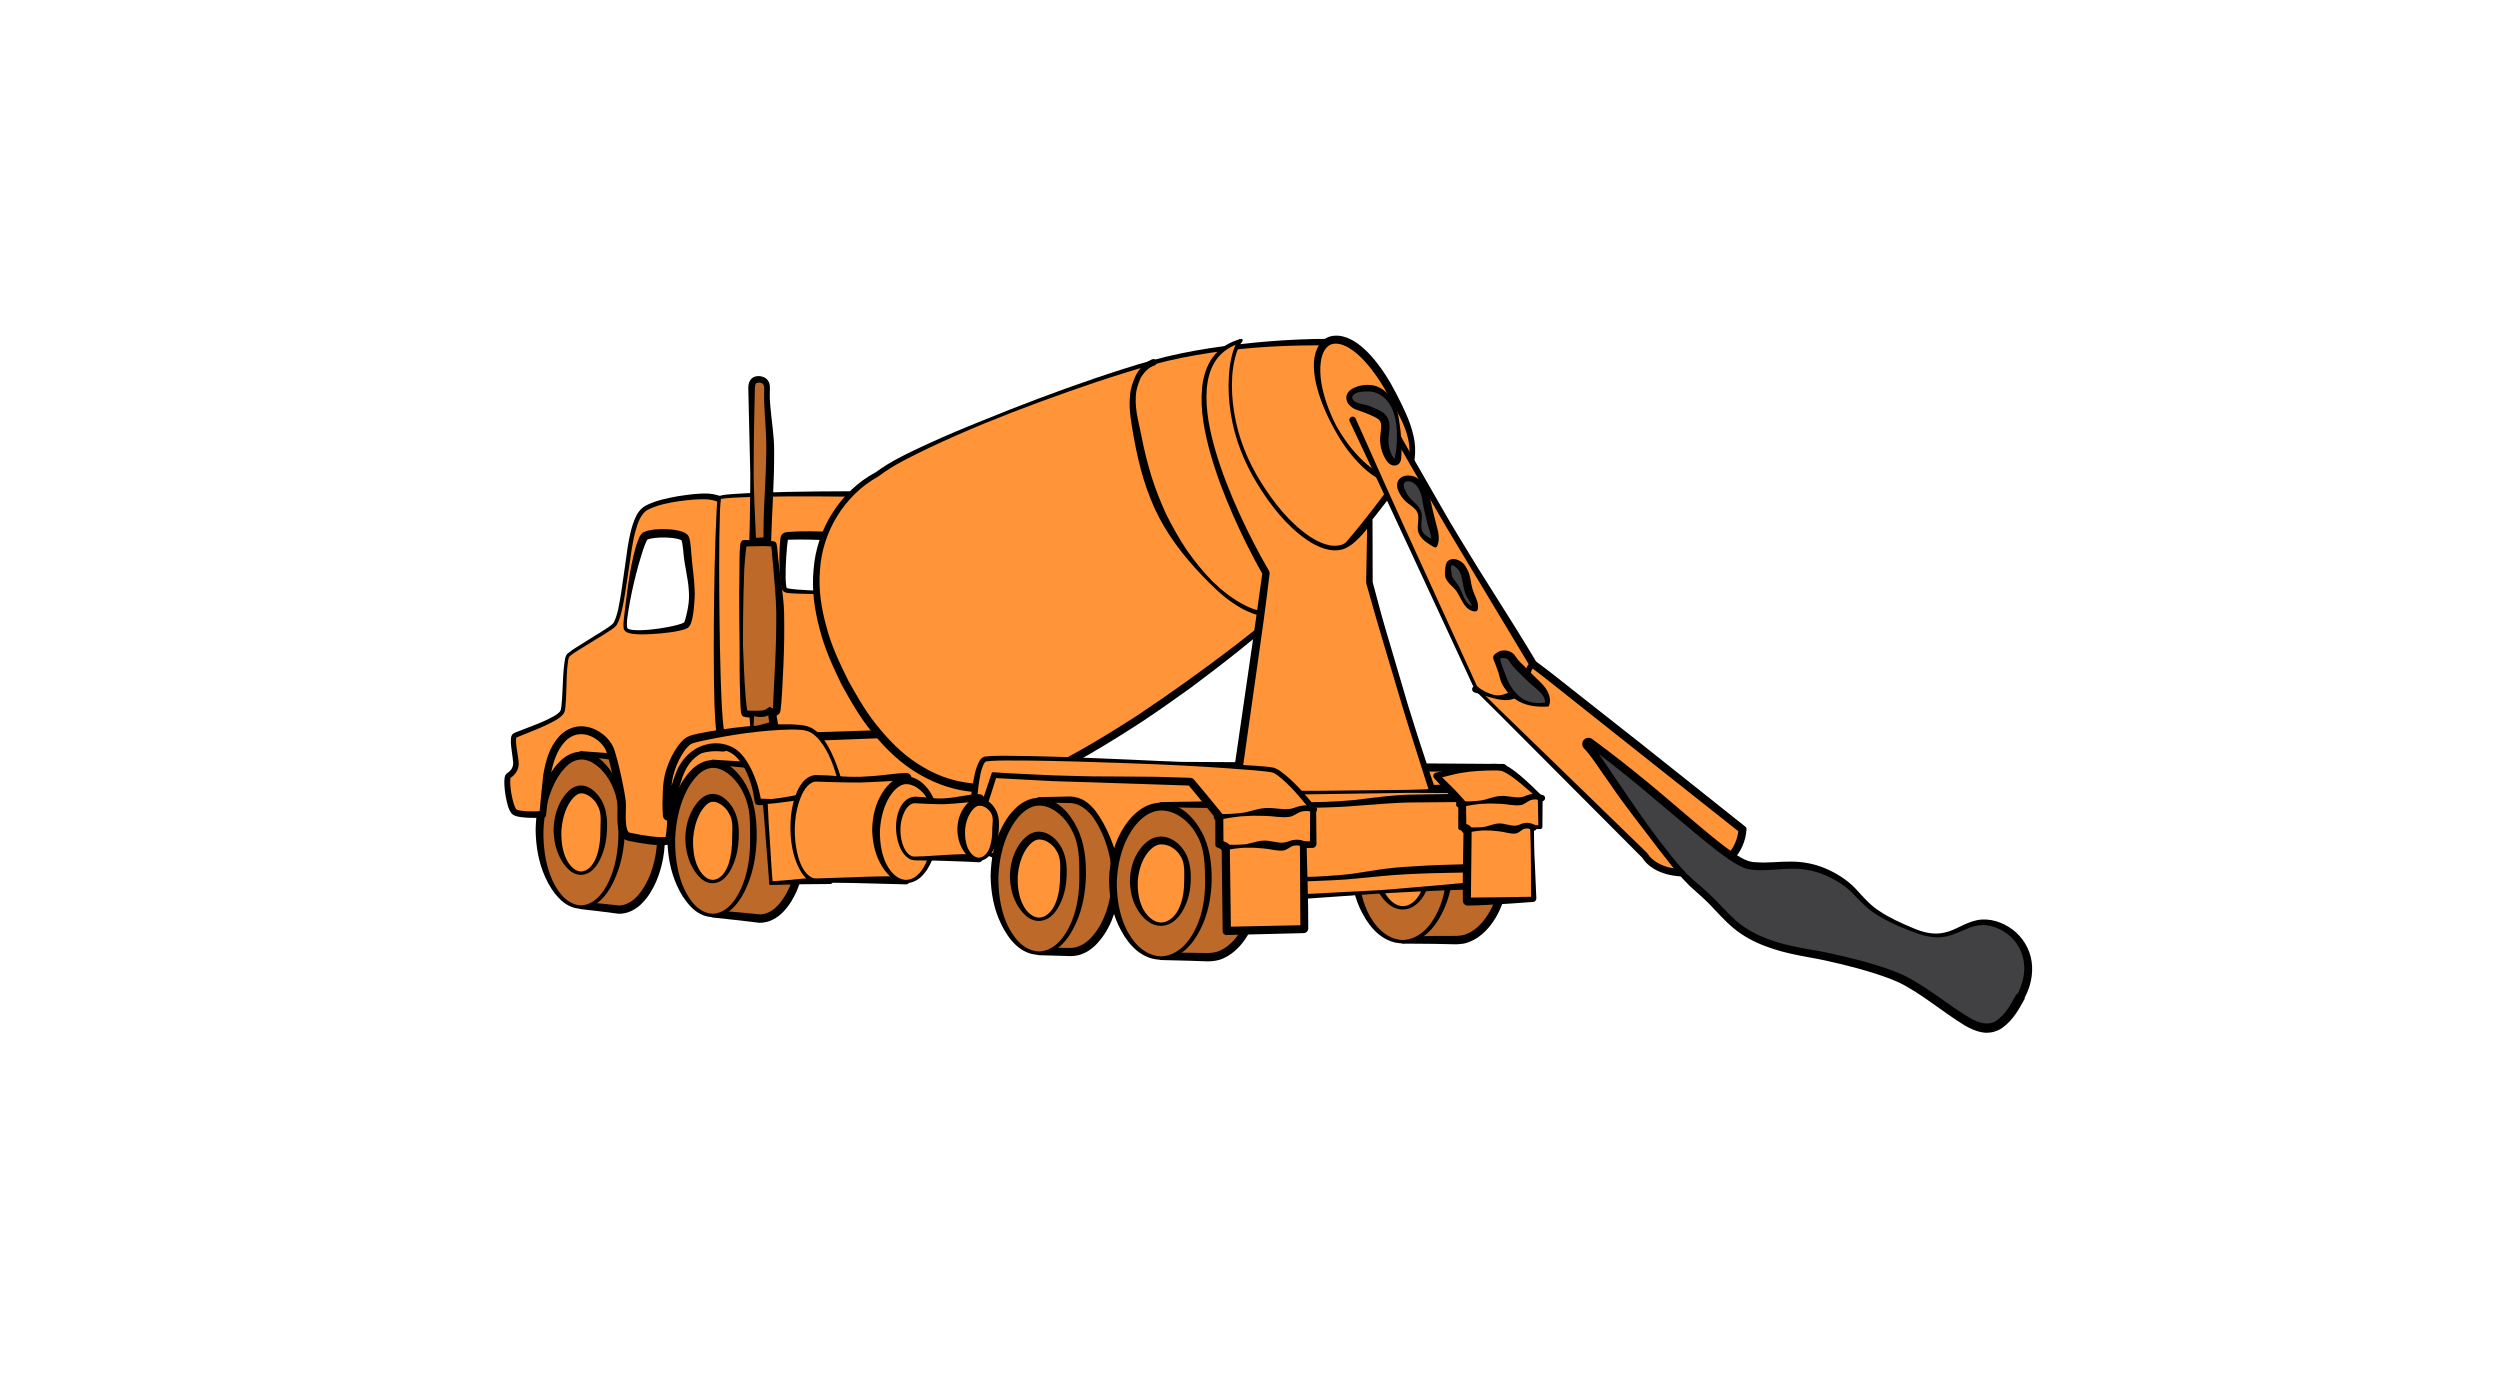 <?xml version="1.0" encoding="UTF-8"?>
<svg xmlns="http://www.w3.org/2000/svg" id="Layer_1" width="3.222in" height="1.778in" viewBox="0 0 232 128">
  <path d="M57.428,61.995l-5.597,5.383s-3.417,3.72-3.306,3.816.889,2.702,1.111,3.121.806,1.324.806,1.324l9.328,2.164,7.645.588,12.222-.588,10.667.819,6.125,2.681,12.097,1.431,18.556-2.963,10.823-4.333,1.584-4.185-42.63-.059s-14.602-5.682-15.023-5.682h-8.643l-12.124-1.713-3.64-1.804Z" fill="#ff9438"></path>
  <path d="M57.474,62.297l-3.087,3.019-1.552,1.497-.78.747-.74.806-1.476,1.641-.718.831c-.113.137-.237.285-.322.41-.007.011-.023.037-.014.02l.001-.006c-.005.033.043-.139-.024-.211-.086-.104-.041-.04-.035-.039l.033.042c.079.128.06.123.093.189l.099.269.699,2.099c.115.365.237.641.449.954l.564.932-.162-.114,9.322,2.187-.036-.005,7.643.606-.028-0,12.223-.558.024 0,10.671.767c.027.002.056.01.08.02l6.141,2.644-.081-.022,12.105,1.363-.097.002,18.541-3.054-.095.026c3.596-1.474,7.226-2.863,10.837-4.299l-.23.235,1.607-4.176.359.521-21.315-.15-10.657-.077c-3.552-.047-7.105.008-10.657.018-.029,0-.059-.006-.085-.016-3.847-1.466-7.699-2.924-11.563-4.341-.965-.352-1.934-.708-2.898-1.037l-.355-.117c-.066-.015-.118-.057-.273-.042l-.772.007-1.544.014c-2.059.032-4.118-.006-6.177-.006l-.053-.004-12.116-1.766c-.034-.005-.07-.016-.099-.03-1.155-.578-2.293-1.175-3.45-1.792ZM57.381,61.693c1.276.619,2.547,1.262,3.785,1.908l-.067-.021c2.013.336,4.037.599,6.055.902l6.058.88-.021-.002c2.059-.005,4.118.045,6.177-.007l1.544-.024.772-.012c.117-.016.279.021.437.064l.374.12c.983.328,1.951.676,2.921,1.022,3.878,1.393,7.74,2.823,11.6,4.263l-.158-.03c3.553-.031,7.105-.124,10.658-.077l10.657.055,21.315.149c.203-.001.369.163.371.366 0.0.045-.01.095-.025.135l-1.615,4.173c-.034.09-.108.16-.19.194l-10.851,4.263c-.017.007-.039.013-.056.015l-18.564,2.906c-.018.003-.039.003-.056.001l-12.092-1.468c-.016-.002-.033-.007-.047-.013l-6.117-2.7.047.012-10.665-.844.015 0-12.22.636-.021-0-7.647-.558-.03-.005-9.336-2.128c-.061-.013-.114-.053-.145-.102l-.586-.955c-.096-.169-.198-.296-.29-.5-.077-.183-.139-.357-.202-.533l-.712-2.092-.093-.25c-.006-.019-.051-.11-.025-.066l.013.011c-0-.008.033.043-.045-.066-.061-.078-.021-.25-.019-.229l.015-.036c.026-.056.038-.068.055-.096.121-.178.235-.313.355-.461l.722-.847,1.471-1.656.75-.827.812-.786,1.632-1.57,3.284-3.117Z"></path>
  <path d="M57.428,70.252l-3.5-.323-.106,5.394c-.101.643-.158,1.322-.158,2.027,0,.521.032,1.027.088,1.516l-.088,4.481.264.778,3.5.323c2.079,0,3.764-3.178,3.764-7.097s-1.685-7.097-3.764-7.097Z" fill="#bc692a"></path>
  <path d="M57.414,70.557l-3.508-.391.261-.233c-.08,1.797-.099,3.595-.152,5.393l-0.0.006-.002.02c-.056.58-.079,1.164-.107,1.744-.033.29.026.58.043.87l.076.867.002.037.06,4.483-.022-.144.275.774-.372-.293c1.169.079,2.335.193,3.499.329l-.039-.002c.569-.01,1.159-.288,1.622-.777.469-.475.839-1.08,1.129-1.72.577-1.289.831-2.741.814-4.171-.053-1.431-.355-2.857-.925-4.127-.272-.635-.583-1.259-1.027-1.757-.429-.515-.979-.869-1.628-.908ZM57.442,69.947c.398.03.815.135,1.159.346.341.215.625.489.86.789.468.604.804,1.266,1.103,1.942.583,1.352,1.056,2.81,1.13,4.326.056,1.507-.197,3.042-.805,4.456-.31.703-.707,1.385-1.264,1.961-.536.578-1.333,1.031-2.196,1.018l-.015-0-.016-.001c-1.162-.156-2.325-.301-3.49-.429l-.009-.001c-.091-.01-.163-.073-.189-.155l-.246-.784-.003-.01c-.006-.021-.009-.042-.008-.063.068-1.493.126-2.986.161-4.479l.001.019-.045-.896c-.006-.298-.054-.597-.009-.895.052-.596.107-1.19.135-1.788l-.002.018-.001-5.396c-0-.128.104-.232.232-.232l.016.001.01.001,3.492.254Z"></path>
  <path d="M70.483,71.064l-4.333-.357v14.194l4.333.357c2.079,0,3.764-3.178,3.764-7.097s-1.685-7.097-3.764-7.097Z" fill="#bc692a"></path>
  <path d="M70.471,71.369l-4.339-.437.245-.226-.026,3.549c-.009,1.183-.019,2.366.031,3.549l.101,3.549c.035,1.183.1,2.366.103,3.549l-.4-.434c1.447.083,2.889.231,4.332.374l-.034-.001c.576.011,1.178-.28,1.64-.771.471-.479.842-1.086,1.131-1.729.558-1.299.821-2.748.788-4.179-.075-1.429-.351-2.855-.926-4.124-.254-.643-.579-1.261-1.019-1.761-.427-.516-.982-.869-1.627-.907ZM70.496,70.758c.4.029.816.135,1.161.345.343.211.628.487.864.786.467.604.806,1.268,1.09,1.949.591,1.351,1.006,2.812,1.124,4.322.076,1.508-.187,3.039-.774,4.463-.31.705-.707,1.389-1.264,1.97-.537.581-1.34,1.041-2.213,1.029l-.015-0-.016-.001c-1.44-.172-2.88-.346-4.322-.489l-.01-.001c-.118-.012-.206-.114-.203-.231.063-2.366.095-4.731.105-7.097.034-2.366-.069-4.731-.096-7.097-.002-.122.097-.223.219-.224l.016 0.0.007.001,4.327.275Z"></path>
  <path d="M99.331,74.206h-2.903v2.166c-.704,1.277-1.139,3.014-1.139,4.932s.435,3.655,1.139,4.932v2.166h2.903c2.232,0,4.042-3.178,4.042-7.097s-1.81-7.097-4.042-7.097Z" fill="#bc692a"></path>
  <path d="M99.331,74.512l-2.903-.056.25-.25-.037,2.165c0,.035-.011.073-.026.103-.4.724-.678,1.519-.862,2.334-.175.816-.29,1.655-.252,2.494.06,1.667.423,3.354,1.254,4.751.028.048.043.1.045.151l.001.029c.029.722.057,1.444.061,2.165l-.434-.434c.864-.01,1.727-.036,2.591-.01.467.022.737-.014,1.101-.153.34-.129.659-.352.95-.614,1.154-1.105,1.803-2.794,2.019-4.461.248-1.687-.032-3.431-.632-4.977-.327-.761-.684-1.509-1.19-2.127-.509-.606-1.173-1.08-1.936-1.112ZM99.331,73.901c.489.025.964.169,1.363.42.392.263.711.594.987.946.535.717.942,1.495,1.292,2.306.341.814.631,1.666.792,2.552.145.885.177,1.795.055,2.69-.217,1.778-.844,3.593-2.197,4.925-.347.317-.737.611-1.201.778-.436.183-1.0.224-1.403.186l-2.591-.073-.012-0c-.124-.003-.221-.106-.218-.23l.05-2.165.022.087c-.793-1.561-1.115-3.301-1.103-5.019.021-.859.067-1.722.241-2.57.169-.847.435-1.682.841-2.46l-.025.099-.043-2.165c-.003-.134.104-.245.238-.248l.01-0,2.903-.058Z"></path>
  <path d="M112.126,74.661h-4.372v3.293c-.518,1.165-.826,2.591-.826,4.137s.308,2.972.826,4.137v2.627s4.209,0,4.372,0c2.42,0,4.382-3.178,4.382-7.097s-1.962-7.097-4.382-7.097Z" fill="#bc692a"></path>
  <path d="M112.126,74.967l-4.372-.066.24-.24c-.026,1.098-.031,2.195-.035,3.293-0.0.029-.007.058-.018.083-.554,1.262-.849,2.663-.788,4.054.044,1.386.331,2.77.922,3.994.019.039.028.08.03.12l.001.023c.026.875.077,1.751.079,2.627l-.431-.431c.944-.004,1.888-.043,2.831-.016l1.416.021c.435-.006.813-.045,1.204-.218.764-.338,1.417-1,1.889-1.769.489-.767.808-1.648,1.004-2.551.422-1.812.181-3.748-.461-5.441-.35-.836-.766-1.638-1.329-2.31-.578-.648-1.33-1.142-2.182-1.174ZM112.126,74.355c.525.026,1.039.168,1.478.428.439.264.79.622,1.108.991.599.769,1.068,1.609,1.443,2.5.372.891.654,1.836.791,2.813.114.976.089,1.977-.124,2.947-.198.971-.527,1.929-1.062,2.789-.517.859-1.249,1.649-2.217,2.092-.476.227-1.045.297-1.542.285l-1.416-.05-2.831-.071-.011-0c-.122-.003-.218-.103-.215-.225l.058-2.627.014.068c-.561-1.333-.811-2.774-.8-4.205.033-1.427.226-2.871.793-4.208l-.015.07-.064-3.293c-.002-.129.1-.235.229-.237h.001l.008-0,4.372-.068Z"></path>
  <ellipse cx="53.928" cy="77.026" rx="3.764" ry="7.097" fill="#bc692a"></ellipse>
  <path d="M57.997,77.026c-.043,1.485-.285,2.975-.87,4.351-.282.688-.649,1.355-1.164,1.919-.497.568-1.229,1.003-2.036,1.019-.808.003-1.555-.428-2.066-.991-.536-.554-.936-1.212-1.247-1.901-.634-1.381-.883-2.896-.908-4.397.026-1.501.276-3.016.915-4.394.312-.687.714-1.344,1.249-1.895.508-.563,1.252-.993,2.057-.992.806.006,1.537.436,2.076.974.547.545.976,1.197,1.273,1.895.61,1.4.753,2.93.72,4.412ZM57.386,77.026c.002-.711.001-1.424-.056-2.142-.058-.716-.246-1.424-.562-2.065-.584-1.279-1.777-2.381-2.84-2.349-.53.01-1.073.294-1.499.777-.444.459-.806,1.046-1.087,1.674-.572,1.261-.841,2.682-.91,4.105-.024,1.423.142,2.871.642,4.213.26.663.601,1.301,1.068,1.829.455.535,1.095.917,1.786.939.692-.028,1.322-.42,1.768-.956.458-.531.788-1.169,1.038-1.831.501-1.332.672-2.774.653-4.193Z"></path>
  <ellipse cx="53.928" cy="77.026" rx="2.097" ry="3.954" fill="#ff9438"></ellipse>
  <path d="M56.331,77.026c-.038.842-.188,1.683-.532,2.46-.162.39-.372.77-.67,1.094-.287.326-.719.583-1.201.592-.482.009-.93-.243-1.23-.565-.32-.314-.563-.685-.754-1.076-.393-.782-.55-1.647-.57-2.506.02-.858.179-1.724.577-2.503.192-.389.436-.759.756-1.071.298-.322.742-.573,1.221-.566.481-.001.911.251,1.241.548.33.306.603.67.78,1.071.369.801.421,1.682.382,2.52ZM55.719,77.026c-.001-.76.146-1.618-.281-2.315-.349-.717-1.138-1.146-1.511-1.098-.413-.022-.94.551-1.257,1.2-.332.662-.509,1.434-.573,2.213-.03.78.045,1.579.304,2.321.268.703.763,1.478,1.526,1.517.766-.038,1.251-.826,1.477-1.536.237-.74.32-1.526.315-2.302Z"></path>
  <ellipse cx="66.15" cy="77.804" rx="3.764" ry="7.097" fill="#bc692a"></ellipse>
  <path d="M70.219,77.804c-.043,1.485-.285,2.975-.87,4.351-.282.688-.649,1.355-1.164,1.919-.497.568-1.229,1.003-2.036,1.019-.808.002-1.555-.428-2.066-.992-.536-.554-.936-1.212-1.247-1.901-.634-1.381-.883-2.896-.908-4.397.026-1.501.276-3.016.915-4.394.312-.687.713-1.344,1.249-1.895.508-.563,1.252-.993,2.057-.992.806.006,1.537.436,2.076.974.547.545.976,1.197,1.273,1.895.61,1.4.753,2.931.72,4.412ZM69.608,77.804c.002-.711.001-1.424-.056-2.142-.058-.716-.246-1.424-.562-2.065-.584-1.279-1.777-2.381-2.84-2.349-.531.01-1.073.294-1.499.777-.444.459-.806,1.046-1.087,1.674-.573,1.261-.841,2.682-.91,4.105-.024,1.423.142,2.871.642,4.213.26.663.601,1.301,1.068,1.829.455.535,1.095.917,1.786.939.692-.028,1.322-.42,1.768-.956.457-.531.788-1.169,1.038-1.831.501-1.331.672-2.774.653-4.193Z"></path>
  <ellipse cx="66.15" cy="77.804" rx="2.097" ry="3.954" fill="#ff9438"></ellipse>
  <path d="M68.553,77.804c-.038.842-.188,1.683-.532,2.46-.162.39-.372.77-.67,1.094-.287.326-.719.583-1.201.592-.482.009-.93-.243-1.23-.565-.32-.314-.563-.685-.754-1.076-.393-.782-.55-1.647-.57-2.506.02-.858.179-1.724.577-2.503.192-.389.436-.759.756-1.071.298-.322.742-.573,1.222-.566.481-.001.911.251,1.241.548.33.306.603.67.78,1.071.369.801.421,1.682.382,2.52ZM67.941,77.804c-.001-.76.146-1.618-.281-2.315-.349-.717-1.138-1.146-1.511-1.098-.413-.022-.94.551-1.257,1.2-.332.662-.509,1.434-.573,2.213-.03.78.045,1.579.304,2.321.268.703.763,1.478,1.526,1.517.766-.038,1.251-.826,1.477-1.536.237-.74.32-1.526.315-2.302Z"></path>
  <path d="M135.106,73.073l-4.914.071v3.293c-.518,1.165-.826,2.591-.826,4.137s.308,2.972.826,4.137v2.627s4.751-.071,4.914-.071c2.42,0,4.382-3.178,4.382-7.097s-1.962-7.097-4.382-7.097Z" fill="#bc692a"></path>
  <path d="M135.108,73.379l-4.913.005.236-.24c-.025,1.098-.031,2.195-.034,3.293-0.0.029-.007.059-.018.084-.549,1.263-.853,2.662-.796,4.054.042,1.387.331,2.771.916,4.0.018.037.027.076.028.115l.001.022.088,2.627-.43-.424,2.903-.072,1.452.001c.514 0.0.909.008,1.312-.098.811-.235,1.52-.864,2.045-1.619.542-.752.897-1.647,1.119-2.564.495-1.841.279-3.832-.353-5.576-.162-.437-.361-.856-.587-1.253-.209-.406-.457-.789-.748-1.131-.579-.676-1.353-1.189-2.219-1.223ZM135.104,72.768c.541.025,1.066.174,1.51.449.45.268.801.646,1.119,1.027.299.4.589.799.811,1.24.247.426.464.871.639,1.334.376.916.645,1.891.767,2.894.088,1.003.032,2.026-.213,3.015-.226.99-.595,1.964-1.194,2.817-.579.851-1.394,1.622-2.45,1.947-.533.159-1.098.125-1.553.117l-1.448-.03-2.898-.024h-.009c-.116-.001-.208-.096-.208-.211v-.003s.056-2.627.056-2.627l.013.064c-.572-1.327-.814-2.772-.806-4.201.03-1.426.218-2.872.789-4.209l-.015.071-.061-3.293c-.002-.128.099-.234.226-.237l.008-0,4.915-.139Z"></path>
  <ellipse cx="130.192" cy="80.242" rx="4.382" ry="7.097" fill="#bc692a"></ellipse>
  <path d="M134.879,80.242c-.049,1.558-.349,3.128-1.074,4.523-.352.697-.805,1.359-1.409,1.883-.601.519-1.384.873-2.204.883-.821.016-1.623-.326-2.245-.836-.625-.516-1.102-1.177-1.477-1.876-.777-1.4-1.085-2.999-1.117-4.577.031-1.578.342-3.178,1.123-4.574.383-.695.87-1.345,1.493-1.854.613-.513,1.404-.861,2.223-.854.82-.001,1.599.349,2.24.834.637.502,1.122,1.161,1.51,1.856.771,1.414.962,3.039.937,4.591ZM134.268,80.242c-.011-1.458-.012-3.049-.811-4.351-.718-1.315-2.058-2.234-3.266-2.205-1.244.004-2.35,1.08-3.02,2.326-.696,1.263-1.019,2.748-1.094,4.23-.019,1.483.201,3.001.834,4.358.325.669.747,1.3,1.298,1.792.551.486,1.248.814,1.982.83.735-.021,1.424-.36,1.965-.849.542-.496.952-1.128,1.267-1.797.633-1.345.858-2.857.844-4.335Z"></path>
  <ellipse cx="130.192" cy="80.242" rx="2.442" ry="3.954" fill="#ff9438"></ellipse>
  <path d="M132.939,80.242c-.041.886-.225,1.774-.649,2.562-.38.773-1.096,1.568-2.099,1.584-1.001.01-1.759-.766-2.208-1.53-.476-.793-.668-1.711-.691-2.616.023-.905.217-1.824.698-2.613.453-.76,1.206-1.53,2.201-1.526.971.018,1.805.706,2.243,1.505.454.816.54,1.753.504,2.634ZM132.327,80.242c-.003-.786.112-1.694-.385-2.39-.205-.354-.535-.626-.851-.801-.333-.165-.63-.221-.899-.222-.542-.006-1.119.491-1.505,1.145-.395.657-.602,1.459-.669,2.269-.027.811.077,1.647.409,2.397.333.727.954,1.416,1.765,1.441.815-.023,1.426-.727,1.718-1.464.31-.748.42-1.569.418-2.374Z"></path>
  <path d="M68.469,47.123s-1.639-1.111-3.111-1.083c-1.472.028-4.361.389-5.528,1.167-1.167.778-1.444,3.972-1.694,5.611-.25,1.639-.611,4.639-1.167,5.167-.555.528-3.861,2.333-4.278,2.806-.417.472-.278,4.361-.528,5.167-.25.806-4.056,2-4.444,2.25-.389.25.167,2.306.083,2.778-.083.472-.305.695-.667.945-.361.25.056,3.028.528,3.445s2.778.266,2.778.266l.333-3.211c.12-1.102.602-3.472,2.083-4.324,1.482-.852,3.333.296,3.778,1.593.444,1.296,1.048,4.074,1.098,4.815.05.741-.209,2.852.605,3.037s3.296.593,3.63.296c.333-.296.111-6.407.926-7.333.815-.926,2.63-1.482,4.185-1.259,1.556.222,1.389-22.13,1.389-22.13ZM63.673,57.993c-.63.445-5.296,1.037-5.593.34-.296-.698,1.323-8.167,1.778-8.525.519-.407,3.333-.593,3.815,0,.481.593.63,7.741,0,8.185Z" fill="#ff9438"></path>
  <path d="M68.2,47.267c.016.039.048.076.083.099l-.018-.011-.035-.023-.072-.046-.148-.09-.302-.172c-.204-.111-.413-.211-.625-.303-.424-.179-.864-.327-1.306-.382-.88-.075-1.876.045-2.803.165-.934.138-1.884.333-2.711.72-.818.335-1.092,1.341-1.339,2.224-.231.916-.358,1.866-.493,2.818l-.432,2.858c-.079.477-.165.953-.273,1.429-.117.476-.214.948-.493,1.427-.195.266-.407.365-.606.513l-.613.394-1.234.753-1.222.756c-.197.13-.401.26-.578.4-.096.068-.157.137-.179.192-.031.091-.063.194-.081.309-.141.915-.132,1.891-.17,2.849-.017.483-.027.962-.08,1.459-.014.124-.032.252-.067.392-.047.156-.163.32-.26.402-.204.199-.419.328-.635.458-.867.492-1.77.839-2.664,1.2l-.664.267c-.101.043-.228.096-.285.13.034-.033.007-.002-.005.096-.028.394.062.889.131,1.354.037.238.077.476.103.734.013.118.024.282-.005.45-.026.139-.068.284-.135.425-.137.289-.377.502-.584.652-.015-.081-.056.182-.052.387.007.442.069.91.162,1.36.085.423.237.965.394,1.172-.002.035.237.111.441.136.215.031.444.047.674.056.461.014.938.003,1.399-.028l-.37.356c.123-1.234.215-2.429.364-3.694.214-1.247.536-2.556,1.493-3.6.466-.511,1.179-.898,1.916-.917.737-.038,1.428.232,1.989.629.558.396,1.03.975,1.235,1.654.193.607.339,1.208.483,1.813.14.605.268,1.21.381,1.822.056.307.108.613.148.933.048.337.025.671.02.97-.012.602-.032,1.228.114,1.722.035.121.09.216.14.263.022.027.048.036.071.046.038.017.135.033.2.049.294.063.593.12.892.171.597.099,1.205.189,1.79.21.146.006.288.001.412-.013.051-.007.112-.03.091-.016-.026-.01-.03.045-.009-.054.055-.254.076-.575.101-.872.085-1.218.128-2.452.245-3.685.059-.617.131-1.234.285-1.854.03-.154.098-.312.153-.467.075-.154.184-.334.302-.434.235-.233.507-.413.783-.576.558-.318,1.171-.517,1.798-.626.314-.052.632-.087.952-.086.16-.003.321.005.481.017l.234.022c-.046-.003-.039.01-.011-.024.238-.394.331-1.079.418-1.653.083-.601.14-1.209.187-1.819.09-1.22.142-2.445.18-3.671l.167-7.363.049-3.684.029-1.843.018-.921.008-.461.004-.23.002-.115c.001-.013 0-.053.001-.043.002.025.016.052.036.07ZM68.739,46.979l-.305,14.904c-.029,1.231-.041,2.465-.109,3.701-.034.619-.077,1.238-.148,1.862-.035.312-.079.626-.141.946-.083.33-.096.622-.388,1.06-.092.104-.272.303-.618.278l-.22-.02c-.138-.01-.277-.016-.417-.013-.279.001-.56.033-.836.081-.552.098-1.095.281-1.559.55-.229.138-.446.284-.619.456-.112.105-.094.126-.149.21-.037.117-.087.214-.114.358-.132.534-.204,1.139-.258,1.737-.11,1.205-.148,2.427-.229,3.67-.029.323-.036.608-.115.994.008.03-.086.343-.26.48-.216.146-.323.14-.44.169-.202.026-.377.029-.543.024-.665-.021-1.277-.113-1.898-.212-.309-.051-.616-.108-.927-.173-.088-.021-.135-.024-.258-.063-.148-.046-.278-.118-.379-.217-.201-.191-.293-.402-.352-.584-.215-.733-.157-1.359-.153-1.983.006-.317.028-.594-.011-.861-.034-.287-.084-.588-.137-.885-.108-.597-.232-1.195-.367-1.788-.138-.592-.281-1.187-.459-1.755-.149-.516-.501-.955-.95-1.282-.445-.32-.989-.529-1.522-.502-.533.012-1.037.271-1.423.681-.781.829-1.144,2.041-1.35,3.207-.159,1.193-.275,2.436-.414,3.651l-.001.006c-.013.112-.105.196-.215.202-.491.025-.975.029-1.467.007-.246-.013-.492-.034-.743-.074-.244-.058-.52-.065-.781-.333-.347-.505-.398-.968-.512-1.456-.091-.484-.15-.97-.151-1.473.004-.128.007-.254.033-.393.004-.063.038-.148.064-.222.022-.045.068-.1.109-.141.039-.037.051-.038.079-.059.188-.132.34-.272.428-.45.044-.089.076-.189.097-.294.016-.091.014-.188.003-.307-.019-.229-.054-.467-.087-.705-.059-.481-.153-.95-.109-1.481.023-.125.043-.317.232-.439.133-.073.238-.109.354-.158l.676-.259c.895-.343,1.8-.677,2.628-1.129.202-.116.406-.239.561-.387.086-.078.13-.141.164-.23.028-.103.046-.216.061-.333.058-.466.077-.949.102-1.427.054-.961.059-1.921.221-2.893.019-.121.053-.245.098-.372.065-.147.172-.24.27-.314.196-.156.398-.286.6-.421l1.225-.769,1.225-.759c.382-.258.858-.514,1.109-.814.407-.789.525-1.796.692-2.723l.41-2.852c.128-.953.249-1.914.481-2.864.118-.474.259-.948.479-1.402.105-.228.246-.449.424-.649.185-.205.419-.353.642-.459.913-.435,1.875-.619,2.83-.796.972-.145,1.901-.297,2.939-.239.514.053.999.204,1.463.386.231.094.459.196.68.309l.329.176.163.094.081.049.041.026.021.013c.047.03.092.076.12.123Z"></path>
  <path d="M63.849,58.243c-.356.2-.606.221-.899.295-.282.057-.562.103-.843.141-.561.077-1.122.127-1.687.152-.564.032-1.129.051-1.711-.024-.146-.019-.294-.05-.451-.108-.083-.049-.155-.044-.242-.144-.042-.044-.08-.092-.113-.141-.015-.045-.02-.091-.029-.137-.048-.354.004-.606.024-.897.276-2.235.487-4.462,1.108-6.651.085-.278.17-.537.304-.838.014-.082.255-.484.447-.525.184-.089.337-.128.491-.166.605-.123,1.18-.125,1.762-.099.291.019.581.046.874.109.292.072.59.122.892.382.148.134.204.359.228.483.037.149.057.292.073.433.042.285.056.565.078.846.081,1.119.272,2.232.309,3.36.033.565-.02,1.127-.07,1.695-.02.283-.072.568-.125.856-.038.149-.052.283-.111.443l-.083.234c-.045.095-.143.218-.228.301ZM63.497,57.744c-.007-.028-.006-.012.017-.04l.058-.163c.045-.104.057-.25.098-.372.066-.26.131-.529.172-.802.106-.544.122-1.103.075-1.657-.073-1.111-.386-2.21-.482-3.289-.025-.266-.045-.543-.087-.793-.018-.248-.132-.554-.085-.479.002-.024-.267-.142-.491-.177-.238-.052-.501-.075-.762-.091-.523-.029-1.069-.012-1.569.076-.121.024-.243.055-.325.089-.037.013-.065.029-.055.042-.002-.01-.036.049-.062.11-.11.217-.209.485-.298.741-.676,2.099-1.198,4.286-1.497,6.476-.022.267-.043.568-.005.789.004.174.31.209.561.245.531.048,1.086.012,1.632-.04.547-.054,1.094-.134,1.632-.239.509-.104,1.138-.236,1.473-.425Z"></path>
  <path d="M86.081,46.151c-.518-.454-18.963-.472-19.333,0-.339.433-.528,21.972.139,22.25.667.278,18.824-.445,19.194-.778s.519-21.018,0-21.472ZM84.229,54.66c-.963.407-11.037.37-11.333,0-.296-.37-.142-4.38,0-4.778.121-.338,11.482-.148,11.741,0,.259.148.555,4.37-.407,4.778Z" fill="#ff9438"></path>
  <path d="M85.879,46.381c.066.054-.072-.005-.154-.011l-.305-.038-.631-.053-1.278-.072-2.568-.085c-1.714-.042-3.429-.063-5.145-.07-1.715-.007-3.431-.001-5.145.032-.857.018-1.714.04-2.566.087-.399.024-.911.059-1.189.124.003-.03.013-.011.009-.006l-.021.144-.033.31c-.016.211-.036.423-.041.637-.105,3.422-.076,6.859-.037,10.288.02,1.715.051,3.43.103,5.143.064,1.698.098,3.456.318,5.073.015.106.036.18.049.238l.005.025c-.005-.02-.021-.056-.043-.081-.028-.055-.157-.09-.139-.085.03-.002.058-.002.086,0,.039.006.131.017.246.018l.312.013,1.273.02,2.568-.015,5.145-.108,5.144-.172,2.567-.13c.427-.028.853-.057,1.27-.105.126-.009.156-.031.23-.026.064-.002.004.004.015.01l.025-.143c.029-.201.049-.414.067-.626.139-3.417.088-6.857.032-10.286-.054-1.715-.011-3.43-.037-5.144l-.032-2.568-.043-1.278-.04-.631-.033-.303c-0-.082-.076-.217.017-.126ZM86.282,45.921c.2.282.139.363.182.491l.035.336.036.653.033,1.295c.01.861.014,1.721-0,2.581-.036,1.719-.032,3.436.02,5.154.062,3.44.334,6.864.151,10.335-.017.22-.035.436-.069.679l-.035.2c-.016.077-.075.218-.143.305-.084.12-.106.08-.165.123-.191.096-.484.156-.545.152-.452.055-.884.086-1.316.117l-2.583.144-5.154.197-5.157.084-2.581.004-1.297-.026c-.236-.019-.399 0-.694-.05l-.203-.036c-.09-.011-.268-.281-.239-.294-.038-.131-.064-.253-.076-.36-.204-1.756-.195-3.457-.23-5.181-.02-1.719-.018-3.437-.006-5.155.034-3.436.078-6.87.257-10.305l.039-.646.029-.327.023-.169c.023-.08.039-.167.142-.206.498-.149.885-.138,1.329-.185.86-.061,1.719-.096,2.578-.127,1.718-.058,3.436-.091,5.154-.109,1.718-.018,3.436-.023,5.155-.006l2.58.047,1.294.053.653.046.335.037c.128.036.207-.002.466.151Z"></path>
  <path d="M84.348,54.942c-.815.194-1.438.16-2.149.197-.69.016-1.378.018-2.066.015-1.375.013-2.749-.003-4.123-.041-.688.002-1.376-.011-2.069-.04l-.524-.026-.275-.029-.138-.016c-.073-.018-.167-.056-.242-.1-.163-.07-.202-.295-.225-.361-.03-.104-.045-.196-.06-.286-.031-.183-.05-.358-.066-.534-.06-.702-.085-1.394-.084-2.089.006-.347.018-.694.039-1.045.011-.177.022-.349.045-.541l.022-.153.024-.104.013-.052c.008-.03.071-.141.137-.197.195-.151.206-.111.238-.131l.108-.029.154-.026c2.844-.213,5.532.166,8.294.201.687.004,1.373.015,2.063-.013.348-.005.685-.019,1.051-.009.071.01.054-.009.199.025.123.006.253.184.295.278.043.106.08.22.096.306.046.189.071.362.098.54.115.706.089,1.41.039,2.12-.022.355-.09.712-.179,1.072-.121.343-.188.773-.712,1.068ZM84.109,54.379c.108-.034.278-.349.357-.646.095-.307.174-.634.217-.969.107-.667.095-1.36-.029-2.024-.03-.164-.06-.333-.105-.485-.018-.083-.046-.145-.076-.204-.021.016.051.043.055.059.033.013-.056.005-.077.009l-1.015.068c-.685.072-1.369.079-2.053.094-2.724-.005-5.498-.297-8.179-.208l-.112.013-.036.008c-.015-.004-.042.025.045-.039.026-.022.04-.082.04-.082l-.004.019-.01.039-.02.112c-.026.158-.045.328-.062.495-.034.337-.061.677-.082,1.017-.042.68-.07,1.364-.058,2.042.006.169.015.338.034.502.019.153.039.361.103.369.192.054.617.101.929.128.68.051,1.364.088,2.049.11,1.37.007,2.741-.025,4.109-.076.684-.027,1.367-.061,2.048-.107.655-.052,1.417-.102,1.935-.243Z"></path>
  <path d="M123.331,31.739s-8.844-.2-16.384,1.869c-7.804,2.142-22.855,8.011-25.603,10.359-3.393,1.78-9.067,7.885-3.015,19.418,6.052,11.533,14.299,10.332,17.692,8.551,3.493-.927,16.875-9.978,23.071-15.184,5.987-5.029,10.847-12.421,10.847-12.421" fill="#ff9438"></path>
  <path d="M123.324,32.044c-3.658-.05-7.351.136-10.981.68-1.816.271-3.619.625-5.388,1.105-1.771.488-3.525,1.049-5.271,1.628-3.488,1.176-6.948,2.446-10.357,3.835-1.7.706-3.388,1.442-5.049,2.228-1.641.796-3.346,1.594-4.746,2.665l-.011.009-.043.028c-3.123,1.728-5.173,5.135-5.384,8.677-.154,1.773.121,3.568.608,5.287.449,1.737,1.231,3.374,2.031,4.985.878,1.57,1.773,3.147,2.949,4.503,1.136,1.378,2.456,2.626,4.003,3.508,3.034,1.844,7.006,2.094,10.205.503l.044-.018.015-.005c1.679-.544,3.304-1.494,4.891-2.392,1.591-.92,3.155-1.891,4.702-2.889,3.065-2.041,6.059-4.189,8.984-6.421,1.455-1.125,2.9-2.264,4.29-3.458,1.374-1.202,2.687-2.475,3.949-3.802,2.513-2.663,4.793-5.56,6.918-8.538l.017-.024c.098-.137.289-.169.426-.071s.169.289.071.426c-.001.001-.003.004-.003.005-2.213,2.98-4.485,5.89-7.035,8.572-1.278,1.334-2.608,2.619-3.995,3.846-1.404,1.202-2.839,2.365-4.277,3.526-1.445,1.152-2.915,2.272-4.396,3.378-1.5,1.078-3.01,2.145-4.552,3.167-1.551,1.007-3.12,1.988-4.723,2.922-1.623.917-3.186,1.866-5.074,2.487l.1-.039c-1.73.868-3.652,1.225-5.554,1.142-1.907-.082-3.76-.71-5.382-1.659-1.639-.942-3.017-2.254-4.193-3.687-1.215-1.414-2.133-3.033-3.023-4.647-.801-1.66-1.581-3.346-2.026-5.149-.482-1.781-.747-3.652-.564-5.509.268-3.72,2.46-7.268,5.764-9.033l-.031.021c1.522-1.131,3.211-1.878,4.882-2.666,1.679-.768,3.381-1.483,5.093-2.167,3.414-1.399,6.867-2.699,10.358-3.895,1.748-.59,3.503-1.163,5.283-1.664,1.785-.496,3.602-.863,5.429-1.147,3.66-.546,7.345-.86,11.059-.867.169-0.0.306.136.306.305 0.0.169-.136.306-.305.306h-.003l-.012-0Z"></path>
  <ellipse cx="126.635" cy="38.035" rx="3.124" ry="7.111" transform="translate(-3.172 63.199) rotate(-27.689)" fill="#ff9438"></ellipse>
  <path d="M130.081,44.602c-.805.374-1.634.098-2.257-.247-.645-.356-1.188-.832-1.681-1.342-.999-1.012-1.787-2.196-2.444-3.438-.668-1.237-1.225-2.544-1.56-3.943-.155-.701-.26-1.428-.192-2.187.078-.728.332-1.623,1.172-2.112.42-.21.886-.232,1.295-.169.407.076.776.223,1.107.407.665.372,1.2.877,1.687,1.404.956,1.073,1.714,2.273,2.357,3.523.631,1.25,1.296,2.516,1.606,3.932.171.703.197,1.443.104,2.188-.098.723-.407,1.571-1.193,1.984ZM129.797,44.061c.484-.248.791-.859.924-1.511.143-.657.086-1.363-.092-2.021-.333-1.34-1.09-2.51-1.708-3.693-.633-1.184-1.373-2.319-2.263-3.31-.448-.49-.945-.94-1.498-1.264-.546-.325-1.182-.516-1.706-.286-.512.257-.787.898-.877,1.548-.099.656-.058,1.346.047,2.021.235,1.351.726,2.657,1.347,3.888.672,1.205,1.486,2.337,2.471,3.28.491.468,1.031.893,1.62,1.184.58.295,1.249.429,1.734.165Z"></path>
  <path d="M90.84,74.223c.259-1.407.527-3.272,1.564-3.346s7.556.556,7.556.556" fill="#ff9438"></path>
  <path d="M90.539,74.168c.341-.923.448-1.839.781-2.868.107-.247.254-.555.584-.725.152-.09.355-.139.509-.156.137 0.0.275.002.394.012.497.019.972.093,1.449.181.953.163,1.897.364,2.863.31.97-.09,1.928-.031,2.869.207l.128.032c.163.041.261.206.22.369-.041.163-.206.261-.369.22-.012-.003-.026-.008-.037-.012-.925-.368-1.886-.403-2.866-.169-.49.113-.965.068-1.44.016-.476-.031-.947-.126-1.42-.199-.471-.088-.945-.169-1.41-.212-.246-.022-.444-.053-.597-.001-.168.053-.339.193-.468.374-.497.772-.598,1.771-.59,2.732.002.172-.137.312-.309.314-.172.002-.312-.137-.314-.309-0-.038.006-.075.019-.109l.003-.007Z"></path>
  <path d="M119.099,56.699c-2.798,1.468-7.776-2.505-11.118-8.874s-3.784-12.723-.986-14.192" fill="#ff9438"></path>
  <path d="M119.241,56.969c-1.357.591-2.768.13-3.897-.457-1.155-.615-2.15-1.461-3.056-2.37-1.825-1.803-3.505-3.811-4.713-6.106-1.205-2.297-1.88-4.827-2.34-7.348-.215-1.262-.494-2.545-.38-3.88.034-.667.239-1.327.53-1.954.314-.618.802-1.195,1.466-1.492l.065-.029c.154-.069.335,0,.404.154.069.154,0,.335-.154.404-.01.004-.02.008-.031.012-.551.179-.986.642-1.289,1.175-.247.562-.443,1.168-.446,1.798-.069,1.258.324,2.477.548,3.683.227,1.215.548,2.42.902,3.622.377,1.196.842,2.368,1.366,3.519.566,1.129,1.184,2.234,1.883,3.291.728,1.036,1.521,2.027,2.405,2.933.907.878,1.908,1.676,3.023,2.235.554.284,1.144.488,1.742.58.601.05,1.194-.035,1.687-.311l.012-.007c.148-.083.334-.03.417.117.083.147.03.334-.117.417-.009.005-.018.01-.028.014Z"></path>
  <path d="M127.081,54.042l.051-5.733c-.572.802-1.452,1.892-2.263,2.302-2.168,1.138-6.089-2.062-8.758-7.147-2.65-5.049-2.142-10.451-.92-11.896-9.056,2.426,2.204,21.611,2.204,21.611l-2.377,17.893,5.84,6.316,13.111-.522-6.889-22.823Z" fill="#ff9438"></path>
  <path d="M126.778,54.085l.106-5.778.45.146c-.346.474-.713.934-1.124,1.363-.412.422-.855.85-1.457,1.095-.612.236-1.273.167-1.851-.007-.582-.185-1.114-.469-1.605-.801-1.957-1.355-3.411-3.25-4.628-5.231-1.219-1.986-2.1-4.212-2.455-6.527-.185-1.156-.25-2.332-.171-3.503.034-.586.112-1.172.252-1.75.139-.576.328-1.156.726-1.669l.229.361c-.942.259-1.804.779-2.361,1.559-.56.778-.819,1.748-.9,2.723-.147,1.97.287,3.967.848,5.886.574,1.926,1.323,3.803,2.157,5.639.838,1.832,1.762,3.64,2.77,5.372.049.084.066.182.055.272-.354,2.988-.766,5.968-1.2,8.945l-1.268,8.936-.086-.271,5.78,6.371-.195-.081,6.558-.198c1.093-.026,2.184-.103,3.277-.152l3.276-.167-.228.32-1.799-5.695c-.596-1.9-1.221-3.795-1.794-5.703-1.121-3.819-2.31-7.627-3.361-11.454ZM127.383,53.999c.496,1.909,1.014,3.819,1.595,5.717l1.683,5.707c1.153,3.8,2.455,7.561,3.724,11.316.075.221-.044.462-.265.537-.033.011-.067.018-.1.021l-.034.003c-1.091.087-2.183.143-3.275.201-1.092.052-2.183.132-3.276.163l-6.557.221-.006 0c-.149.005-.285-.058-.379-.16l-5.797-6.355-.005-.005c-.089-.098-.125-.228-.108-.35.852-5.956,1.757-11.905,2.565-17.867l.032.159c-1.007-1.781-1.91-3.604-2.736-5.469-.82-1.865-1.555-3.773-2.113-5.739-.542-1.962-.964-4.003-.783-6.072.101-1.023.388-2.068,1.018-2.919.628-.855,1.591-1.409,2.591-1.667.072-.018.145.025.164.096.011.042-.002.087-.027.119-.339.422-.54.972-.676,1.52-.142.551-.226,1.119-.267,1.69-.077,1.144-.002,2.297.185,3.429.365,2.273,1.234,4.435,2.449,6.388,1.206,1.941,2.662,3.798,4.542,5.079.916.609,2.069,1.118,3.07.747.966-.441,1.688-1.429,2.343-2.335.077-.106.226-.13.332-.053.064.046.098.12.099.193l.014,5.687Z"></path>
  <polygon points="117.562 74.253 138.127 73.734 139.118 79.586 138.127 81.179 124.081 82.179 119.192 82.179 117.562 74.253" fill="#ff9438"></polygon>
  <path d="M117.323,74.063l5.238-.111,5.193-.14c1.73-.05,3.465-.067,5.18-.167l5.185-.242c.164-.008.304.107.333.264l.002.013,1.093,5.834c.02.105-.002.208-.053.292l-.006.01c-.325.534-.63,1.08-.98,1.599l-.014.021c-.078.116-.205.182-.335.189l-7.033.365-3.517.177c-1.171.075-2.347.083-3.514.212l-.003 0-.011 0-4.889.13c-.155.004-.287-.102-.321-.248l-.004-.017-.477-2.05-.387-2.069-.363-2.057c-.128-.688-.208-1.344-.317-2.007ZM117.801,74.443c.117.619.195,1.225.327,1.871.124.639.229,1.279.378,1.933l.417,1.951.485,1.936-.217-.177c1.629-.104,3.259-.277,4.889-.296l-.036.001c1.167-.137,2.342-.155,3.512-.238l3.515-.204,7.035-.325-.221.133,1.015-1.577-.035.177-.927-5.862.192.158-5.115.07c-1.714.008-3.409.084-5.106.133l-10.11.316Z"></path>
  <path d="M69.043,50.401c-.37.481-.407,15.741,0,15.889s2.815.148,3.074-.259.148-15.37-.222-15.63-2.852,0-2.852,0Z" fill="#bc692a"></path>
  <path d="M69.192,50.668c.042-.005.086-.038.102-.076.018-.062-.001.008-.001.013l-.026.122-.041.278-.063.575-.092,1.166-.074,2.344c-.034,1.564-.055,3.13-.051,4.695.057,1.564.122,3.131.235,4.685.032.388.069.775.117,1.152.014.091.024.191.042.273.012.089.04.182.042.187-.007-.092-.19-.186-.196-.173l.029.004.108.013.265.016c.713.025,1.575-.005,2.136-.189l.204-4.142c.083-1.564.116-3.131.112-4.696-.025-1.565-.185-3.13-.317-4.682-.04-.388-.081-.774-.103-1.153-.012-.169-.043-.419-.057-.479.01.053.085.112.109.12l.007.007s-.05-.011-.071-.019c-.074-.012-.156-.025-.246-.03-.357-.027-.747-.016-1.129-.001-.192.012-.386.005-.58.011l-.291.007-.145.005-.072.003c-.028-.006-.072.023.046-.034ZM68.894,50.134c.168-.058.172-.03.193-.037l.075.001.149.002.298.007c.199.003.398.021.595.015.396-.002.791.005,1.193.043.1.005.203.017.307.034.1.049.231-.012.345.214.066.233.072.412.096.615.027.395.074.785.119,1.176.159,1.565.47,3.128.502,4.698.026,1.57.012,3.139-.061,4.709l-.113,2.356-.079,1.181-.059.599-.023.159c-.009.047-.01.106-.062.231-.12.2-.279.247-.382.29-.866.237-1.629.192-2.442.148l-.306-.035-.163-.032-.092-.026c-.035-.007-.136-.097-.162-.169-.077-.263-.069-.429-.091-.638-.026-.397-.039-.79-.046-1.183-.052-1.57-.055-3.138-.05-4.705-.025-1.567-.043-3.135-.038-4.704l.026-2.354.011-1.182.023-.597.024-.306.024-.168c.011-.042-.007-.023.033-.129.033-.083.095-.162.154-.213Z"></path>
  <path d="M69.747,35.956v14.383l1.556-.054v-14.292c0-.444-.262-.852-.797-.852s-.758.265-.758.815Z" fill="#bc692a"></path>
  <path d="M70.053,35.956c-.06,2.397-.11,4.794-.11,7.192-.021,1.199.032,2.397.069,3.596l.159,3.596-.439-.423,1.554-.08-.434.449c-.009-1.407.026-2.815.103-4.223.076-1.407.139-2.815.157-4.223.029-1.407-.122-2.815-.182-4.223-.011-.352-.035-.704-.021-1.056l.009-.528c.006-.145-.016-.238-.058-.329-.083-.16-.241-.236-.519-.206-.117.019-.16.04-.205.104-.047.067-.077.204-.084.353ZM69.441,35.956c.009-.201.03-.424.16-.652.128-.235.406-.389.625-.402.403-.068.944.115,1.119.537.092.194.109.409.1.595l-.006.528c-.016.352.024.704.044,1.056.107,1.407.373,2.815.358,4.223.021,2.815-.204,5.63-.284,8.445l-0.0.014c-.004.134-.113.24-.246.241l-1.557.013h-.012c-.115.001-.208-.091-.209-.206v-.008c.035-1.199.067-2.397.071-3.596-0-1.199.052-2.397.004-3.596l-.168-7.192Z"></path>
  <polygon points="119.895 81.586 119.895 83.253 138.673 82.179 138.673 80.438 119.895 81.586" fill="#ff9438"></polygon>
  <path d="M120.118,81.796c.038.495.053.96.034,1.457l-.272-.256c1.568-.036,3.131-.15,4.697-.222,1.565-.095,3.132-.133,4.694-.274l4.687-.403c1.561-.158,3.124-.27,4.688-.375l-.431.456.023-1.74.461.433c-1.539.086-3.092.082-4.654.124-1.563.026-3.132.091-4.678.194-1.541.12-3.037.299-4.55.42-.758.06-1.55.075-2.325.115-.773.041-1.561.066-2.376.071ZM119.673,81.377c1.722.031,3.273-.069,4.828-.199,1.548-.123,2.984-.475,4.567-.627.778-.1,1.588-.131,2.386-.184.798-.056,1.602-.095,2.407-.116l4.792-.139.022-.001c.175-.005.32.132.325.307v.02s-.06,1.74-.06,1.74l-.001.016c-.005.137-.116.246-.251.251-3.134.102-6.267.224-9.397.393-1.566.072-3.128.209-4.692.311-1.563.119-3.128.2-4.69.35-.131.013-.248-.083-.26-.214l-.001-.014-.001-.019c-.022-.611-.011-1.257.025-1.876Z"></path>
  <polygon points="119.895 73.549 141.562 73.364 142.229 73.882 120.34 74.623 119.895 73.549" fill="#ff9438"></polygon>
  <path d="M119.64,73.38c1.865-.001,3.708-.005,5.522-.036l5.474-.057,10.921-.357c.095-.003.183.027.254.079l.016.012.677.504c.198.147.239.428.092.626-.085.114-.213.175-.344.18l-.009 0c-1.825.052-3.651.048-5.476.074l-5.477.049c-1.826.001-3.646.192-5.468.314-1.821.168-3.647.164-5.471.214l-.01 0c-.152.004-.284-.089-.336-.223-.177-.456-.286-.968-.366-1.381ZM120.15,73.718c.173.269.287.503.377.828l-.194-.125c1.828.043,3.651-.029,5.472-.203,1.818-.23,3.636-.478,5.462-.494l5.476-.088,5.478-.018-.154.474-.659-.527.158.053-10.778-.054-10.636.155Z"></path>
  <path d="M70.34,74.401s7.593.111,7.852-.185-1-6.185-3.37-6.704-10.148.593-10.963,1.185-1.741,2.482-1.852,4.074,0,2.868,0,2.868c0,0,.333-3.757,1.704-5.165s3.21-1.484,4.407-.593c1.593,1.185,2.222,4.519,2.222,4.519Z" fill="#ff9438"></path>
  <path d="M70.537,74.167c-.2-.132.014-.038.075-.062l.268.009.535.018,1.07.033c.714.025,1.427.033,2.14.026.713-.004,1.427-.009,2.136-.034.353-.013.711-.029,1.05-.066.065-.011.199-.026.207-.032.025-.003-.017.063-.004-.018.004-.148-.021-.325-.04-.494-.239-1.371-.644-2.762-1.322-3.983-.347-.598-.765-1.178-1.306-1.531-.508-.351-1.232-.332-1.928-.346-2.805.054-5.664.495-8.392,1.081-.313.072-.718.171-.89.259-.214.119-.438.389-.627.648-.382.54-.682,1.168-.895,1.814-.228.651-.306,1.304-.34,2.021-.039.701-.048,1.415-.013,2.11l-.509-0c.164-1.311.475-2.577.937-3.818.444-1.243,1.477-2.394,2.866-2.729.684-.173,1.437-.149,2.116.123.696.247,1.237.83,1.604,1.395.378.58.652,1.197.879,1.823.112.314.215.63.287.954l.108.485.048.244.022.123c-.024.019.092.166-.083-.05ZM70.143,74.635c-.185-.298-.081-.228-.117-.291l-.016-.117-.036-.235-.085-.47c-.055-.315-.146-.621-.244-.924-.196-.605-.443-1.2-.8-1.721-.348-.519-.795-.992-1.384-1.191-.572-.213-1.212-.245-1.782-.054-.572.18-1.073.522-1.474.948-.388.426-.641.912-.859,1.487-.394,1.137-.707,2.386-.846,3.616l-.003.025c-.031.271-.275.466-.546.435-.243-.027-.424-.226-.438-.462-.045-.75-.04-1.468-.007-2.201.02-.711.118-1.516.374-2.219.241-.714.566-1.391,1.009-2.013.232-.306.463-.614.843-.848.431-.221.752-.254,1.121-.349,1.425-.286,2.841-.491,4.271-.635,1.428-.141,2.861-.25,4.306-.207.704.045,1.491.029,2.14.49.619.443,1.024,1.074,1.367,1.707.674,1.283,1.136,2.656,1.397,4.085.023.183.054.361.052.564.007.035-.01.13-.042.207-.017.091-.11.1-.176.139-.143.052-.201.041-.306.064-.367.046-.724.066-1.084.085-.717.036-1.433.052-2.148.067l-2.146.045-1.073.024-.537.01-.268.005c-.118-.026-.082.067-.461-.068Z"></path>
  <path d="M90.303,75.216s.231-4.529,1.111-4.778c1.444-.407,25.518.697,26.704,1.071s3.667,3.559,3.667,3.559v3.22h-.926l.111,7.854-7.148.259-.185-7.778-.593-.236-.037-2.578-2.593-3.111-18.248-.889-1.085,3.518-.778-.111Z" fill="#ff9438"></path>
  <path d="M90.067,75.41c-.074-.083-.07-.315-.064-.284l.005-.073.011-.146.025-.29.058-.579c.041-.386.094-.771.152-1.157.144-.771.234-1.537.658-2.309.091-.096.118-.199.272-.28.15-.103.252-.097.354-.108.211-.024.424-.047.612-.043.388-.005.778-.023,1.163-.016l2.312.028c3.079.066,6.153.19,9.226.327l9.222.43,2.308.133,1.159.091c.187.011.416.057.622.088.222.059.424.174.597.284,1.33.956,2.3,2.148,3.304,3.345.049.059.074.13.075.202l0.0.016.033,3.22c.002.211-.168.385-.379.387h-.008s-.926.01-.926.01l.396-.402c.047,2.618.166,5.234.153,7.853v.013c-.001.235-.19.425-.422.431l-7.151.178-.008 0c-.195.005-.357-.149-.362-.344v-.005l-.093-7.78.167.24-.59-.244-.006-.002c-.097-.04-.156-.134-.156-.233l-.006-2.579.052.141c-.857-1.043-1.692-2.105-2.566-3.133l.138.069-9.131-.303c-1.522-.057-3.045-.07-4.565-.162l-4.561-.243.375-.263c-.361,1.173-.737,2.342-1.133,3.504l-.004.012c-.051.149-.201.236-.351.213-.331-.051-.672-.142-.968-.237ZM90.539,75.021c.208-.011.383-.006.58.036l-.298.189c.422-1.154.818-2.317,1.195-3.485l.002-.006c.022-.068.088-.11.156-.105,1.519.119,3.041.164,4.561.246,1.52.085,3.044.09,4.566.139l4.571.028c1.524-.004,3.046.06,4.568.103.148.004.28.072.37.176l.013.015c.878,1.025,1.718,2.082,2.579,3.122l.004.004c.077.093.115.206.116.318l.017,2.579-.311-.452.591.241.008.003c.184.075.297.252.3.44l.103,7.779-.422-.398,7.152-.149-.286.301-.044-7.855c-.003-.127.098-.231.224-.234h.006l.926.006-.225.225.021-3.22.043.125c-.951-1.178-1.933-2.406-3.127-3.293-.155-.101-.303-.19-.467-.235-.181-.025-.346-.066-.54-.082l-1.143-.111-2.297-.175c-3.066-.225-6.139-.369-9.212-.474-3.073-.112-6.147-.211-9.219-.252l-2.302-.009c-.385-.002-.764.014-1.144.029-.197.002-.367.029-.539.05-.222.01-.196.06-.312.19-.311.595-.417,1.393-.524,2.129-.045.377-.087.755-.117,1.135l-.041.57-.017.285-.007.142-.003.071c.002.079.004-.105-.072-.14Z"></path>
  <line x1="113.636" y1="78.623" x2="120.858" y2="78.288" fill="#bc692a"></line>
  <path d="M113.622,78.318c.608.106,1.209.064,1.811.03.601-.046,1.191-.334,1.793-.349.601-.043,1.216.213,1.818.189.301-.001.595-.173.894-.234.299-.057.6-.067.906.029l.267.083c.154.048.239.211.192.365s-.211.239-.365.192c-.023-.007-.045-.018-.065-.029-.31-.189-.612-.183-.909-.101-.296.11-.584.409-.885.42-.6.073-1.213-.151-1.818-.189l-.908-.068-.905.001c-.601.052-1.202.095-1.797.273-.167.05-.342-.045-.392-.212-.05-.167.045-.342.212-.392.048-.014.097-.017.143-.009l.009.002Z"></path>
  <line x1="113.006" y1="75.808" x2="121.784" y2="75.068" fill="#bc692a"></line>
  <path d="M112.981,75.504c.743.072,1.473-.004,2.204-.072.73-.079,1.44-.401,2.172-.45.73-.077,1.486.144,2.217.087.367-.018.719-.207,1.081-.284.362-.073.728-.101,1.103-.022l.233.049c.16.034.263.191.23.351-.034.16-.191.263-.351.23-.021-.004-.042-.011-.061-.02-.383-.172-.749-.149-1.109-.05-.358.126-.699.442-1.065.469-.728.107-1.48-.083-2.217-.087l-1.106-.017-1.101.051c-.73.086-1.46.163-2.179.374-.165.049-.339-.046-.387-.211-.049-.165.046-.339.211-.387.039-.011.079-.015.117-.011l.007.001Z"></path>
  <path d="M139.488,71.253c1.002.316,3.443,2.749,3.443,2.749v2.721h-.782l.094,6.637-6.041.219-.157-6.573-.501-.2-.031-2.179-2.191-2.629s5.164-1.062,6.166-.746Z" fill="#ff9438"></path>
  <path d="M139.58,70.961c.425.164.72.392,1.029.619.3.232.586.474.867.721.557.498,1.092,1.01,1.613,1.543.043.042.065.103.066.159l-.02,2.721c.001.112-.092.203-.203.203l-.782-.004.199-.202c.004,1.106.018,2.213.08,3.318l.143,3.317c.008.173-.125.321-.298.332l-.019.001c-1.006.065-2.011.155-3.017.208-1.007.041-2.012.122-3.02.129h-.015c-.244.002-.443-.193-.448-.436-.044-2.191.038-4.385.06-6.578l.145.208-.497-.209-.007-.003c-.082-.035-.132-.115-.132-.199 0-.726.012-1.453.003-2.179l.043.116c-.377-.428-.735-.872-1.128-1.287l-1.159-1.262c-.113-.123-.105-.315.018-.427.039-.036.086-.06.134-.071l.024-.006,1.527-.359c.508-.128,1.029-.184,1.547-.261.519-.07,1.039-.14,1.569-.171.541-.02,1.033-.088,1.678.059ZM139.396,71.544c-.374-.098-.94-.046-1.436-.048-.514.011-1.031.051-1.548.098-.511.08-1.028.135-1.531.27-.504.123-1.012.233-1.505.399l.152-.435,1.227,1.205c.416.396.777.838,1.168,1.254.079.084.119.189.123.296l.001.039c.022.726.017,1.453.026,2.179l-.333-.484.499.203.019.008c.195.079.313.27.312.468l-.072,6.578-.308-.29c2.016-.009,4.031-.047,6.046-.078l-.15.158c-.028-2.212.013-4.426-.091-6.637-.004-.081.059-.15.14-.154h.003s.009-0.0.009-0l.782-.015-.167.168-.053-2.721.065.156c-.53-.502-1.081-.992-1.643-1.456-.283-.231-.569-.455-.861-.663-.288-.201-.605-.404-.876-.495Z"></path>
  <line x1="136.045" y1="77.007" x2="142.149" y2="76.724" fill="#bc692a"></line>
  <path d="M136.031,76.702c.515.11,1.023.072,1.531.043.508-.041,1.004-.326,1.514-.336.508-.039,1.03.221,1.539.202.255.001.502-.169.754-.227.252-.054.507-.063.766.035l.297.112c.148.056.223.221.167.368-.056.148-.221.223-.368.167-.024-.009-.047-.022-.067-.036-.264-.192-.518-.188-.769-.107-.25.107-.491.405-.745.413-.507.069-1.027-.159-1.539-.202l-.768-.074-.765-.006c-.507.048-1.015.087-1.517.26-.166.057-.348-.031-.405-.197-.057-.166.031-.348.197-.405.057-.019.115-.022.17-.011l.01.002Z"></path>
  <line x1="135.513" y1="74.628" x2="142.931" y2="74.002" fill="#bc692a"></line>
  <path d="M135.488,74.324c.629.082,1.246.015,1.864-.043.617-.07,1.213-.382,1.832-.421.617-.068,1.259.164,1.877.116.31-.013.606-.197.911-.269.305-.069.615-.091.933-.008l.265.069c.156.041.25.201.209.357-.041.156-.201.25-.357.209-.023-.006-.045-.015-.065-.026-.326-.177-.636-.159-.939-.064-.301.122-.586.433-.895.455-.614.097-1.254-.102-1.878-.116l-.936-.031-.931.037c-.616.076-1.233.144-1.839.345-.165.055-.343-.034-.398-.199-.055-.165.034-.343.199-.398.046-.015.093-.019.138-.014l.009.001Z"></path>
  <path d="M125.525,38.956l11.476,25.032,15.55,15.42s1.085,2.124,5.086,1.585c4.122-.556,4.122-4.052,4.122-4.052l-19.609-15.225-13.809-23.682" fill="#ff9438"></path>
  <path d="M125.803,38.829c1.864,4.194,3.741,8.383,5.658,12.552l5.715,12.526-.04-.057c2.585,2.577,5.231,5.092,7.843,7.641l7.852,7.633c.016.015.029.032.041.049l.034.053c.42.652,1.312,1.145,2.197,1.302.897.185,1.876.132,2.793-.037.905-.181,1.77-.544,2.383-1.182.624-.608,1.002-1.524,1.056-2.368l.163.333-9.729-7.71-4.862-3.858c-1.63-1.274-3.221-2.598-4.882-3.832-.019-.014-.035-.032-.046-.051l-.004-.007-7.06-11.75c-1.183-1.955-2.298-3.949-3.45-5.921-1.151-1.973-2.286-3.956-3.39-5.957l-.008-.015c-.082-.148-.028-.334.12-.415s.334-.028.415.12l.001.002,1.629,3.017,1.706,2.972c1.15,1.974,2.249,3.978,3.44,5.927,1.177,1.958,2.387,3.897,3.615,5.826,1.221,1.932,2.437,3.868,3.603,5.833l-.13-.148c1.665,1.229,3.262,2.545,4.896,3.814l4.877,3.839,9.714,7.729.018.014c.074.059.111.15.106.238-.071,1.101-.514,2.113-1.272,2.877-.746.776-1.774,1.182-2.779,1.367-1.01.171-2.043.216-3.063-.003-1.008-.219-2.014-.703-2.62-1.669l.043.059-7.73-7.755c-2.583-2.578-5.138-5.185-7.745-7.74-.011-.011-.02-.024-.026-.037l-5.794-12.49c-1.92-4.169-3.877-8.32-5.845-12.467-.072-.152-.007-.335.145-.407.152-.072.335-.007.407.145.001.002.003.006.003.007Z"></path>
  <polygon points="71.006 74.401 71.504 81.993 77.043 81.778 77.043 73.364 71.006 74.401" fill="#ff9438"></polygon>
  <path d="M71.246,74.59c.047,1.196.121,2.43.213,3.67.094,1.236.129,2.477.256,3.719l-.219-.198c1.845-.1,3.684-.37,5.53-.448l-.426.443c-.026-.701.001-1.402.015-2.103.005-.701.07-1.402.102-2.103.034-.701.098-1.402.107-2.103.017-.701.05-1.402.017-2.103l.236.199c-.983.207-1.905.496-2.851.658l-1.461.202c-.483.073-.987.126-1.519.167ZM70.766,74.212c.591-.037,1.125-.106,1.654-.177.521-.079,1.027-.173,1.532-.274.491-.126.99-.245,1.479-.422.497-.154,1.001-.347,1.528-.463.255-.056.508.105.564.36l.009.056.006.072c.064.701.038,1.402.034,2.103.006.701-.055,1.402-.08,2.103-.066,1.402-.162,2.805-.204,4.207l-.001.017c-.004.128-.109.229-.236.229-1.849.001-3.697.032-5.544.095-.067.004-.124-.05-.129-.117-.061-1.278-.202-2.561-.292-3.856-.091-1.291-.196-2.593-.321-3.933Z"></path>
  <path d="M75.719,72.216c-1.202,0-2.176,2.136-2.176,4.771s.974,4.771,2.176,4.771h8.37v-9.543h-8.37Z" fill="#ff9438"></path>
  <path d="M75.719,72.521c-.596-.004-1.126.734-1.402,1.435-.298.724-.47,1.517-.533,2.315-.062.8-.03,1.609.104,2.399.141.78.356,1.582.819,2.203.227.305.524.553.836.62.296.03.788-.013,1.172-.017l2.458-.081c1.639-.07,3.277-.103,4.916-.084l-.445.445c.018-.795.013-1.59.056-2.386l.101-2.386c.071-1.59.118-3.181.087-4.771l.201.201c-.698.002-1.395.071-2.092.095l-2.093.096c-1.395.006-2.79-.037-4.185-.085ZM75.719,71.91c.698.011,1.395.045,2.092.106.698.057,1.395.075,2.092.056.698-.039,1.395-.074,2.093-.164.698-.064,1.395-.172,2.092-.191.26-.007.478.193.495.45l.003.048c.052.795.043,1.59.034,2.386.003.795-.019,1.59-.052,2.386l-.18,4.771-.001.019c-.006.16-.14.285-.3.281l-4.916-.127-2.458-.031c-.422-.017-.792.024-1.257-.042-.451-.122-.778-.452-1.018-.797-.919-1.435-1.14-3.164-1.075-4.819.041-.835.179-1.671.474-2.475.149-.401.34-.795.624-1.152.276-.347.706-.683,1.256-.705Z"></path>
  <ellipse cx="84.09" cy="76.987" rx="2.694" ry="4.771" fill="#ff9438"></ellipse>
  <path d="M87.09,76.987c-.041,1.029-.23,2.06-.673,2.999-.212.471-.487.924-.865,1.301-.369.379-.898.652-1.462.662-.565.008-1.108-.259-1.491-.634-.399-.366-.707-.81-.948-1.281-.494-.944-.69-2.001-.713-3.048.023-1.046.221-2.105.72-3.045.242-.47.551-.912.95-1.275.38-.374.92-.641,1.482-.635,1.155.039,2.017.964,2.475,1.892.471.964.561,2.039.525,3.064ZM86.478,76.987c-.003-.94.106-1.99-.417-2.844-.447-.875-1.365-1.42-1.972-1.386-.648-.009-1.31.694-1.721,1.496-.425.817-.639,1.773-.706,2.734-.027.962.085,1.947.441,2.85.357.864,1.024,1.767,1.986,1.805.966-.036,1.622-.953,1.938-1.826.334-.9.454-1.871.451-2.829Z"></path>
  <path d="M84.892,74.223c-.854,0-1.546,1.226-1.546,2.738s.692,2.738,1.546,2.738h5.948v-5.476h-5.948Z" fill="#ff9438"></path>
  <path d="M84.892,74.529c-.352-.02-.731.335-.944.769-.222.435-.351.938-.383,1.446-.027.509.024,1.026.174,1.509.151.467.399.964.81,1.154.19.099.397.071.688.063.267-.008.534-.017.8-.037l1.601-.1c1.067-.069,2.135-.102,3.202-.075l-.442.442c.008-.913.081-1.825.14-2.738.073-.913.098-1.825.117-2.738l.185.185c-.496.01-.991.025-1.487.079-.496.043-.991.1-1.487.115-.496.043-.991-.006-1.487-.005l-1.487-.068ZM84.892,73.917c.496.009.991.059,1.487.12.496.055.991.076,1.487.017.991-.062,1.983-.366,2.974-.37.295-.002.536.235.539.531v.008l-.01,1.369c.004.456-.041.913-.059,1.369l-.161,2.738-.002.038c-.009.159-.145.28-.304.27h-.002c-1.067-.069-2.135-.086-3.202-.131-.534-.025-1.067-.025-1.601-.034l-.8-.011c-.248-.004-.569.017-.838-.137-.513-.304-.805-.819-.983-1.338-.172-.526-.27-1.075-.266-1.632.003-.556.09-1.121.318-1.658.231-.502.66-1.106,1.424-1.149Z"></path>
  <ellipse cx="90.84" cy="76.961" rx="1.546" ry="2.738" fill="#ff9438"></ellipse>
  <path d="M92.692,76.961c-.036.606-.16,1.209-.433,1.758-.26.519-.681,1.132-1.419,1.172-.351.012-.692-.15-.928-.372-.25-.214-.447-.474-.603-.751-.323-.554-.454-1.183-.473-1.807.019-.623.152-1.253.479-1.804.157-.276.355-.533.604-.745.234-.222.571-.384.92-.373.708.026,1.271.547,1.567,1.1.316.57.32,1.223.285,1.823ZM92.08,76.961c-.005-.516.183-1.139-.167-1.607-.147-.232-.383-.404-.59-.504-.223-.098-.382-.086-.483-.087-.201-.022-.564.277-.813.704-.271.421-.415.955-.465,1.493-.031.539.015,1.096.2,1.609.195.49.563.989,1.078,1.013.519-.023.876-.536,1.03-1.034.163-.51.217-1.053.211-1.588Z"></path>
  <ellipse cx="96.428" cy="81.304" rx="4.042" ry="7.097" fill="#bc692a"></ellipse>
  <path d="M100.775,81.304c-.046,1.517-.313,3.043-.959,4.429-.313.693-.72,1.358-1.273,1.906-.543.551-1.305.939-2.115.955-.81.011-1.594-.367-2.159-.91-.576-.542-1.006-1.206-1.341-1.901-.697-1.391-.971-2.943-.999-4.478.028-1.535.304-3.088,1.006-4.475.343-.692.784-1.346,1.358-1.88.554-.545,1.327-.928,2.135-.927.809.005,1.569.389,2.153.908.589.528,1.027,1.191,1.375,1.883.69,1.404.847,2.979.819,4.491ZM100.164,81.304c-.008-1.427.023-2.972-.702-4.272-.644-1.298-1.902-2.315-3.034-2.284-1.167.006-2.18,1.162-2.783,2.395-.627,1.263-.919,2.712-.991,4.161-.022,1.45.167,2.929.726,4.278.288.667.666,1.301,1.171,1.815.497.517,1.168.865,1.877.888.71-.027,1.372-.387,1.859-.906.495-.517.862-1.152,1.14-1.818.559-1.339.753-2.812.736-4.257Z"></path>
  <ellipse cx="96.428" cy="81.304" rx="2.252" ry="3.954" fill="#ff9438"></ellipse>
  <path d="M98.985,81.304c-.039.861-.204,1.723-.583,2.506-.18.394-.413.772-.734,1.087-.314.316-.762.545-1.241.553-.479.01-.942-.212-1.269-.524-.342-.304-.608-.673-.817-1.067-.429-.788-.602-1.676-.623-2.555.021-.879.195-1.768.63-2.553.21-.392.477-.76.819-1.061.325-.311.784-.533,1.261-.525.975.032,1.726.788,2.123,1.567.407.809.473,1.714.435,2.572ZM98.374,81.304c-.002-.771.132-1.652-.326-2.349-.186-.354-.496-.634-.793-.823-.313-.187-.594-.238-.827-.241-.475-.013-1.02.523-1.369,1.175-.36.66-.55,1.445-.615,2.238-.028.794.059,1.609.35,2.356.296.715.849,1.451,1.634,1.482.789-.03,1.332-.78,1.586-1.504.269-.744.364-1.545.36-2.334Z"></path>
  <ellipse cx="107.754" cy="81.758" rx="4.382" ry="7.097" fill="#bc692a"></ellipse>
  <path d="M112.442,81.758c-.049,1.558-.349,3.128-1.074,4.523-.352.697-.805,1.359-1.409,1.883-.601.519-1.384.873-2.204.883-.821.016-1.623-.326-2.245-.836-.625-.516-1.102-1.177-1.477-1.876-.777-1.4-1.085-2.999-1.117-4.577.031-1.578.342-3.178,1.123-4.574.383-.695.87-1.345,1.493-1.854.613-.513,1.404-.861,2.223-.854.82-.001,1.599.349,2.24.834.637.502,1.122,1.161,1.51,1.856.771,1.414.962,3.039.937,4.591ZM111.83,81.758c-.011-1.458-.012-3.049-.81-4.351-.719-1.315-2.058-2.234-3.266-2.205-1.244.004-2.35,1.08-3.02,2.326-.696,1.263-1.019,2.748-1.094,4.23-.019,1.483.201,3.001.834,4.358.325.669.747,1.3,1.298,1.792.551.486,1.248.814,1.982.83.735-.021,1.424-.36,1.965-.849.542-.497.952-1.128,1.267-1.797.633-1.345.858-2.857.844-4.335Z"></path>
  <ellipse cx="107.754" cy="81.758" rx="2.442" ry="3.954" fill="#ff9438"></ellipse>
  <path d="M110.501,81.758c-.041.886-.225,1.774-.649,2.562-.38.773-1.096,1.568-2.099,1.584-1.001.01-1.759-.766-2.208-1.53-.476-.793-.668-1.711-.691-2.616.023-.906.217-1.824.698-2.613.453-.76,1.206-1.53,2.201-1.526.971.018,1.805.706,2.244,1.505.454.816.54,1.753.504,2.634ZM109.89,81.758c-.003-.786.112-1.694-.385-2.39-.205-.354-.535-.626-.851-.801-.333-.165-.63-.221-.899-.222-.542-.006-1.118.491-1.505,1.145-.395.657-.602,1.459-.669,2.269-.027.811.077,1.647.409,2.397.333.727.954,1.416,1.765,1.441.815-.023,1.426-.727,1.718-1.464.31-.748.42-1.569.418-2.374Z"></path>
  <path d="M137,63.988c3.383,1.857,4.375.235,5.148-2.272" fill="#ff9438"></path>
  <path d="M137.148,63.721c.441.377.972.627,1.516.761.565.123,1.109-.108,1.476-.294.366-.177.94-.402,1.211-.923.142-.248.109-.572.165-.85.059-.279.151-.546.342-.788l.179-.226c.099-.125.281-.147.406-.048.125.099.147.281.048.406-.014.018-.031.035-.048.048-.284.223-.382.495-.422.798-.014.308.125.708-.027.997-.252.601-.922,1.036-1.548,1.244-.318.112-.651.13-.961.098-.311-.015-.61-.079-.898-.164-.591-.129-1.127-.381-1.732-.524-.17-.04-.276-.211-.235-.381.04-.17.211-.276.381-.235.05.012.095.035.132.067l.016.014Z"></path>
  <polygon points="69.756 66.238 69.756 67.564 71.976 67.406 71.478 66.1 69.756 66.238" fill="#bc692a"></polygon>
  <path d="M69.981,66.446c-.021.325-.05.718-.036,1.118l-.202-.188c.37-.021.738-.08,1.101-.197.363-.117.729-.204,1.099-.226l-.393.616c-.059-.224-.15-.437-.184-.671-.043-.231-.074-.466-.055-.72l-.01-.01.192.121c-.255.141-.479.197-.708.227-.231.027-.46.012-.805-.069ZM69.531,66.031c.235.051.404.056.575.067.159-.006.305-.022.443-.068.281-.086.558-.211.886-.457l.537.339.016.008c.054.473.166.925.247,1.387l.015.086c.024.135-.066.264-.202.288-.018.003-.037.004-.054.004-.373-.017-.747-.049-1.119-.048-.371.016-.744-0-1.111.058-.066.011-.128-.034-.138-.1l-.002-.015-0-.015c-.011-.47-.063-.964-.094-1.532Z"></path>
  <path d="M127.215,36.021c.736.057,1.389.546,1.79,1.166s.58,1.357.677,2.088c.141,1.06.124,2.142-.051,3.197-.016.097-.04.203-.12.259-.157.109-.356-.061-.459-.221-.381-.593-.583-1.298-.575-2.002.007-.564.124-1.203-.242-1.633-.181-.212-.448-.327-.705-.435-.382-.16-.765-.32-1.147-.479-.28-.117-.568-.239-.781-.457-1.009-1.03.865-1.542,1.612-1.484Z" fill="#414042"></path>
  <path d="M127.239,35.716c.894.109,1.586.717,1.984,1.414.421.697.578,1.489.666,2.252.118.764.174,1.541.179,2.326l-.024.59-.027.309c-.012.108-.08.411-.389.539-.328.12-.57-.034-.687-.121-.126-.093-.232-.231-.289-.323-.118-.178-.221-.366-.309-.56-.159-.397-.247-.819-.272-1.242-.021-.436.078-.83.098-1.166.026-.344-.014-.627-.242-.83-.24-.192-.627-.332-.962-.498-.358-.144-.697-.258-1.094-.394-.191-.077-.408-.189-.573-.36-.17-.141-.342-.389-.359-.724-.014-.354.212-.643.414-.777.205-.144.411-.233.616-.303.415-.125.817-.172,1.268-.13ZM127.191,36.326c-.305-.025-.682-.012-1.032.045-.334.044-.736.296-.669.565.185.596,1.057.476,1.757.8.348.169.676.244,1.134.561.218.165.402.438.481.695.085.262.093.505.086.721-.022.438-.104.782-.099,1.119-0.0.343.053.693.164,1.028.087.311.381.739.381.695-.012.076.066-.157.09-.337l.092-.553c.081-.744.083-1.498.007-2.245-.099-.741-.296-1.484-.721-2.065-.413-.567-1.033-.992-1.67-1.028Z"></path>
  <path d="M129.986,45.267c.14.414.376.796.684,1.106.364.366.846.661,1.012,1.15.189.555-.098,1.179.052,1.746.172.65.842,1.016,1.448,1.308.241-.603-.011-1.279-.252-1.883-.205-.515-.404-1.034-.551-1.568-.177-.643-.281-1.311-.549-1.921-.12-.273-.277-.538-.51-.725-.661-.529-1.633-.099-1.334.788Z" fill="#414042"></path>
  <path d="M130.276,45.169c.135.482.404.908.799,1.269.192.194.422.376.603.634.188.253.279.6.268.898-.037.592-.134,1.137.151,1.49.286.353.768.549,1.269.735l-.574.223c.151-.462-.105-1.08-.314-1.788-.179-.723-.355-1.446-.475-2.161-.075-.69-.414-1.45-.902-1.712-.439-.21-.939-.153-.824.41ZM129.696,45.365c-.052-.216-.085-.473.024-.706.104-.23.304-.401.514-.468.21-.064.417-.104.622-.061.206.01.415.075.599.188.788.442,1.172,1.271,1.268,1.98.145.704.313,1.357.485,2.054.154.668.511,1.488.168,2.301l-.007.018c-.042.099-.156.146-.256.104l-.022-.011c-.48-.278-1.013-.57-1.339-1.097-.344-.563-.1-1.19-.135-1.695.02-.545-.397-.867-.845-1.193-.474-.325-.874-.842-1.077-1.415Z"></path>
  <path d="M134.469,53.587c.176.348.491.603.716.922.266.377.398.831.617,1.236s.578.788,1.037.827c.049.004.104.001.136-.036.023-.028.026-.068.025-.104-.004-.582-.384-1.082-.63-1.61-.226-.486-.342-1.016-.558-1.506-.164-.372-.671-1.235-1.189-1.165-.568.076-.34,1.072-.155,1.437Z" fill="#414042"></path>
  <path d="M134.741,53.448c.126.335.506.66.735,1.118.222.437.345.883.58,1.23.127.166.278.309.44.398.082.043.17.062.25.069.041.002.08.001.118-.003.012-.002.011-.011-.023-.007-.031-.002-.123.048-.156.116-.046.135-.028.036-.046.003-.011-.042-.022-.083-.039-.124-.028-.083-.073-.163-.115-.248-.076-.173-.186-.353-.304-.548-.544-.869-.33-1.913-.847-2.604-.822-.84-.742-.238-.593.6ZM134.196,53.725c-.131-.255-.114-.514-.099-.768.048-.254.009-.494.164-.785.186-.312.65-.365.957-.244.317.101.548.29.707.503.15.223.271.444.378.696.083.245.131.484.178.711.069.469.15.852.338,1.273.168.437.43.84.309,1.478-.09.159-.25.143-.306.137-.066-.008-.131-.022-.194-.041-.126-.039-.242-.1-.344-.174-.206-.148-.362-.341-.487-.545-.267-.399-.423-.846-.687-1.183-.238-.328-.633-.56-.914-1.056Z"></path>
  <path d="M139.699,63.39c.428.777,1.063,1.472,1.886,1.803.64.257,1.35.278,2.037.226.136-.376.043-.804-.158-1.149s-.499-.622-.798-.887c-.552-.489-1.122-.957-1.709-1.403-.197-.15-.4-.3-.547-.499-.095-.127-.166-.273-.28-.384-.203-.199-.624-.307-.902-.226-.429.125-.336.095-.303.515.049.64.469,1.45.774,2.004Z" fill="#414042"></path>
  <path d="M139.967,63.242c.326.663.791,1.289,1.44,1.652.646.371,1.444.392,2.195.262l-.228.173c.105-.643-.432-1.135-1.03-1.623-.619-.504-1.158-1.079-1.741-1.664-.144-.144-.324-.344-.422-.507-.111-.157-.185-.343-.324-.404-.147-.074-.334-.097-.482-.075-.059.016-.146.064-.233.105-.034.014-.081.055-.024.023.077-.079.062-.138.076-.084l.081.294c.02.08.042.164.071.247l.19.514c.124.356.266.724.431,1.087ZM139.431,63.537c-.201-.357-.275-.788-.392-1.184-.13-.374-.299-.81-.453-1.197-.009-.035-.023-.066-.021-.146-.006-.067.043-.21.116-.28.145-.139.199-.144.257-.185l.147-.087c.05-.03.155-.067.226-.085.317-.064.595-.023.876.11.07.038.139.078.209.134.08.059.137.124.16.164l.209.287c.084.118.097.138.151.196.043.056.099.117.163.179.578.545,1.148,1.177,1.741,1.723.288.286.595.599.8.993.196.393.297.867.135,1.307l-.002.006c-.019.052-.068.086-.121.088-.794.03-1.624-.009-2.394-.345-.772-.331-1.397-.957-1.808-1.678Z"></path>
  <path d="M187.499,92.423c1.607-3.154.036-6.02-2.602-6.721s-3.525,2.036-6.971.699c-5.997-2.326-4.474-3.469-7.726-5.227s-5.426-.571-7.829-.968c-2.066-.341-7.992-6.267-14.918-11.228-.068-.049-.152.041-.092.099,1.953,1.913,6.506,10.537,9.894,13.217,3.375,2.669,3.338,5.045,10.726,6.227,2.263.362,7.113,1.518,9.004,2.602,5.674,3.252,7.588,7.046,10.515,1.301Z" fill="#414042"></path>
  <path d="M187.211,92.276c.463-.913.744-1.942.608-2.951-.113-1.008-.643-1.95-1.434-2.588-.785-.628-1.834-1.02-2.819-.874-.996.15-1.92.84-3.051,1.041-1.135.232-2.273-.153-3.265-.544-1.014-.395-2.022-.825-2.968-1.412-.97-.55-1.756-1.446-2.47-2.177-.733-.715-1.656-1.242-2.61-1.633-.956-.392-1.972-.558-3.013-.534-1.04.006-2.119.195-3.274.123-.297-.027-.549-.044-.898-.144-.31-.099-.565-.236-.821-.374-.497-.284-.95-.602-1.393-.927-.883-.653-1.721-1.344-2.555-2.037l-4.965-4.172c-.832-.688-1.669-1.368-2.517-2.035l-1.279-.991-.645-.487-.325-.241-.162-.12-.039-.029c.024.018.07.033.112.028.081-.015.136-.058.145-.166.001-.054-.029-.103-.05-.121l.035.039.07.079.139.158c.094.105.186.21.266.321.165.219.338.434.489.66l.918,1.347,1.83,2.681c1.212,1.787,2.465,3.551,3.82,5.205.656.841,1.361,1.647,2.138,2.327.811.672,1.675,1.443,2.402,2.235.747.784,1.468,1.546,2.331,2.114.857.575,1.822.986,2.826,1.303,1.006.315,2.053.522,3.104.705,1.077.178,2.148.4,3.206.652,1.059.252,2.113.53,3.157.857,1.04.333,2.091.679,3.084,1.253,1.91,1.073,3.622,2.495,5.407,3.57.896.532,1.855.806,2.594.234.762-.537,1.302-1.501,1.788-2.419l.086.044ZM187.912,92.633c-.533.966-1.059,1.988-2.085,2.728-.505.369-1.224.548-1.85.433-.629-.101-1.16-.365-1.648-.645-1.911-1.172-3.53-2.55-5.394-3.611-.882-.522-1.9-.871-2.914-1.202-1.019-.327-2.056-.608-3.1-.864-1.045-.257-2.093-.481-3.15-.664-1.074-.196-2.147-.416-3.196-.753-1.046-.338-2.076-.78-3.001-1.408-.932-.622-1.693-1.44-2.431-2.223-.728-.808-1.513-1.484-2.331-2.216-.786-.78-1.498-1.603-2.144-2.477-.686-.842-1.333-1.713-1.99-2.576-.67-.855-1.316-1.727-1.965-2.596-.661-.86-1.242-1.771-1.873-2.642l-.909-1.316c-.15-.221-.313-.42-.47-.628-.078-.107-.16-.2-.243-.29l-.123-.139-.061-.07-.031-.035c-.085-.078-.176-.238-.173-.41.02-.345.239-.531.521-.572.144-.017.297.033.392.103l.045.033.164.121.329.242.653.488,1.293.992c.856.668,1.702,1.348,2.54,2.035,1.678,1.373,3.305,2.801,4.957,4.188.826.693,1.655,1.382,2.511,2.02.874.605,1.71,1.322,2.732,1.322,1.037.091,2.116-.071,3.219-.058,1.102-.004,2.226.203,3.241.646,1.014.434,1.964,1.032,2.736,1.828.746.81,1.423,1.621,2.346,2.18.893.585,1.877,1.034,2.869,1.448.976.442,2.042.735,3.065.486,1.023-.207,1.884-.92,3.042-1.157,1.173-.221,2.357.186,3.285.877.934.703,1.604,1.792,1.767,2.974.167,1.181-.117,2.382-.665,3.385l.039.02Z"></path>
</svg>
